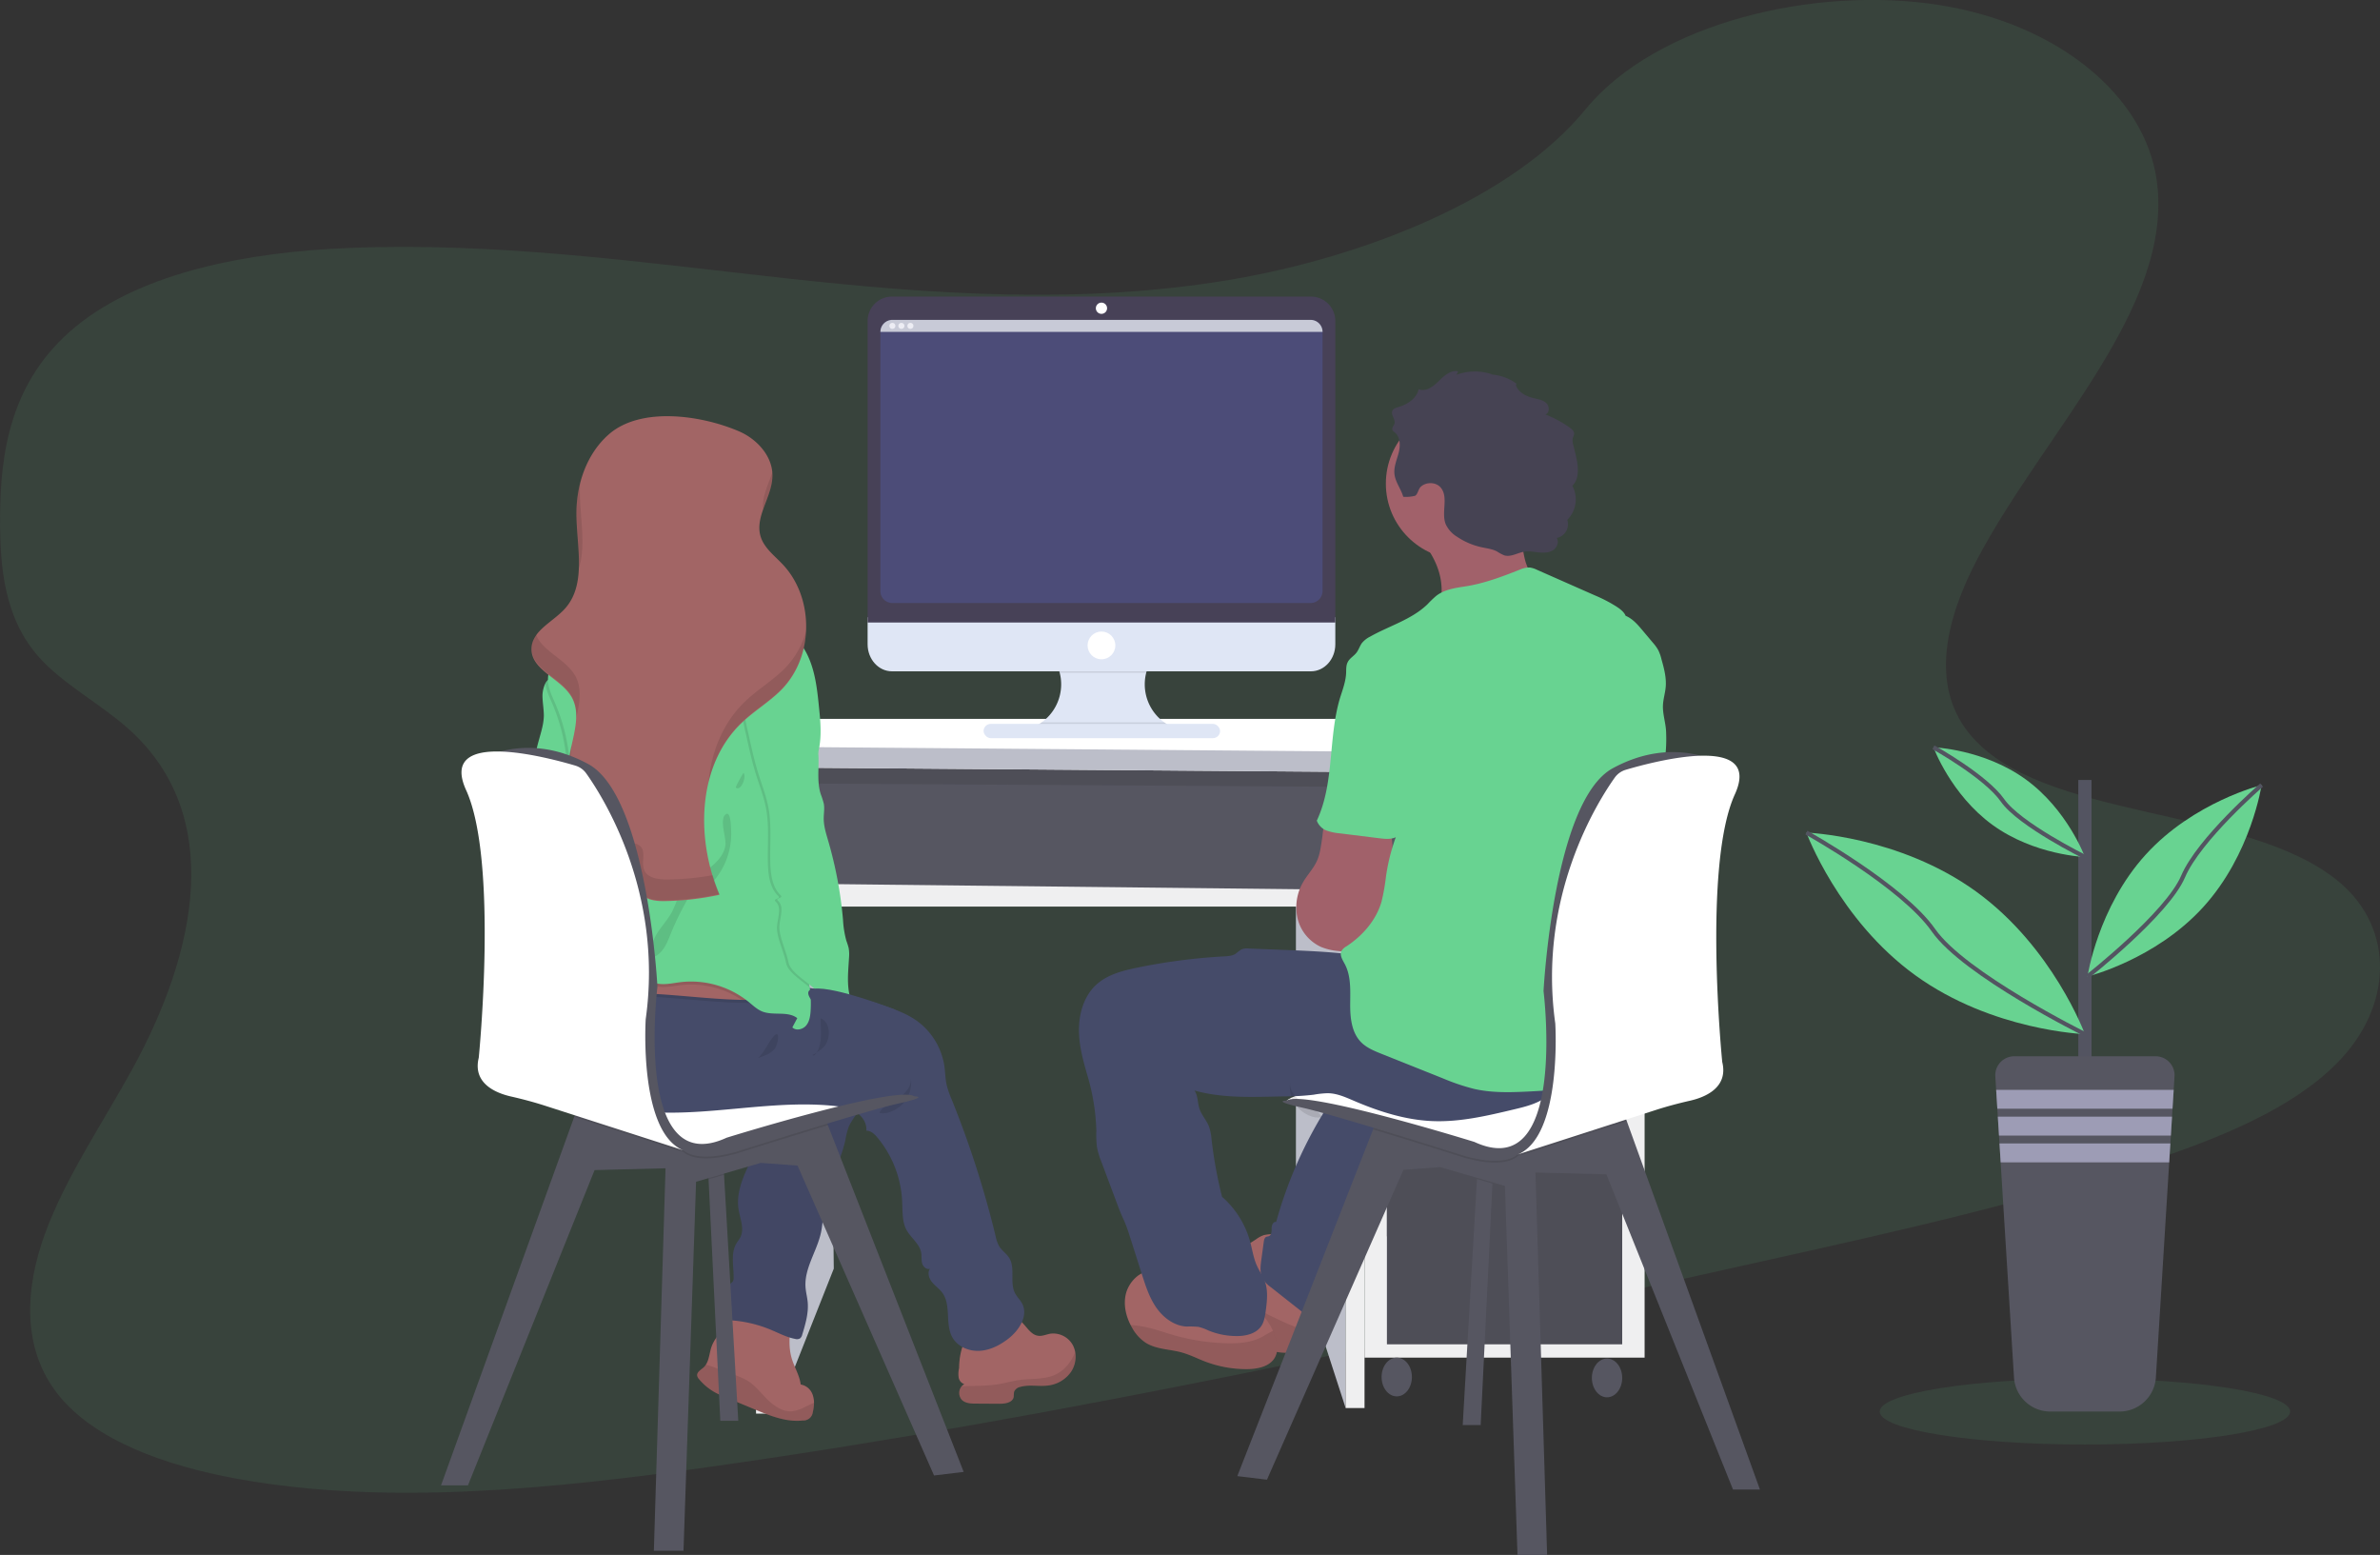 <svg data-name="Layer 1" xmlns="http://www.w3.org/2000/svg" width="1130.08" height="738.14"><rect width="100%" height="100%" fill="#333333" stroke="none"/><defs><linearGradient id="a" x1="421.41" y1="548.67" x2="423.73" y2="548.67" gradientUnits="userSpaceOnUse"><stop offset="0" stop-color="gray" stop-opacity=".25"/><stop offset=".54" stop-color="gray" stop-opacity=".12"/><stop offset="1" stop-color="gray" stop-opacity=".1"/></linearGradient></defs><path d="M584.48 132.75c-71.37 12.06-142.64 6.89-211.2-.63s-136.95-17.34-208.35-14.38c-45.93 1.9-97.08 11-129.15 37.45C4.91 180.63.1 214.96.04 245.95c-.08 23.31 1.94 47.43 18.46 66 11.48 12.88 29.15 22.11 42.46 34 46.31 41.3 32.23 106.33 1.84 161.62-14.26 25.94-31.7 51.45-41.41 78s-11 55 6.38 76.65c17.22 21.47 50.53 33.57 85.26 39.84 70.54 12.74 149.13 4.83 225.17-5.89 168.29-23.81 334.84-60.93 501.03-97.96 61.49-13.71 123.25-27.48 182.49-47.24 32.9-11 66.4-24.69 87.65-46 27-27 27.68-63.93 1.66-86-43.66-37-142.48-28.79-176.25-71.09-18.58-23.29-10.49-54.92 4.3-82.86 31.71-59.92 93-119.12 85.06-178.86-5.48-41-47.29-74.93-103.33-83.77-58.74-9.26-134.18 8.3-168 49.56-34.77 42.51-105.31 70.12-168.33 80.8z" fill="#68d391" opacity=".1"/><path fill="#565661" d="M360 359.24h283.43v65.63H360z"/><path opacity=".1" d="M360 359.24h283.43v65.63H360z"/><path fill="#bcbec9" d="M393.91 427.03l1.99 175.21-27.26 68.82-2.11-244.03h27.38z"/><path fill="#565661" d="M362.99 371.84l275.95 1.66v48.88H362.99v-50.54z"/><path fill="#bcbec9" d="M615.33 427.03l23.61 3.33V668.4l-23.61-72.81V427.03z"/><path fill="#efeff0" d="M647.91 361.87H780.9v282.6H647.91z"/><path fill="#565661" d="M658.55 369.72h111.71v217.23H658.55z"/><path opacity=".1" d="M658.55 369.72h111.71v217.23H658.55z"/><path fill="#565661" d="M658.55 374.17h111.71v48.21H658.55zM658.55 427.03h111.71v102.4H658.55zM658.55 535.75h111.71v102.4H658.55z"/><path opacity=".1" d="M658.55 535.75h111.71v102.4H658.55z"/><ellipse cx="663.21" cy="653.67" rx="7.2" ry="9.2" fill="#565661"/><ellipse cx="763.06" cy="654.11" rx="7.2" ry="9.2" fill="#565661"/><path fill="#efeff0" d="M359 671.06h9.64l-2.65-306.74h-14.64L359 671.06zM638.94 361.87V668.4h8.97V364.32l-8.97-2.45z"/><path fill="#efeff0" d="M366.46 419.38v10.98h272.48v-7.98l-272.48-3z"/><path fill="#fff" d="M384.93 341.26h345.44l50.2 16.62v9.64l-430.88-3.32v-9.81l35.24-13.13z"/><path fill="#bcbec9" d="M349.69 354.39l430.88 3.49v9.64l-430.88-3.32v-9.81z"/><path d="M423.68 549.64l-2-.3v-.25c-.06-.47-.13-.93-.2-1.4.82.65 1.6 1.3 2.32 1.95z" transform="translate(-34.96 -80.93)" fill="url(#a)"/><path d="M345.26 623.12c1.3-.3 2.62-.55 3.94-.73a47.42 47.42 0 0 1 26.62 3.92c-.84 6.18-1.67 12.57.11 18.54 1.24 4.2 3.73 8 4.26 12.38a7.3 7.3 0 0 1 5.75 5.08 11.05 11.05 0 0 1 .57 3.56 19 19 0 0 1-.56 4.44 4.48 4.48 0 0 1-4.8 4c-7.74.88-15.33-2.17-22.53-5.16l-14-5.82c-1.64-.68-3.29-1.37-4.86-2.21a26.63 26.63 0 0 1-7.79-6.37 3.55 3.55 0 0 1-.93-1.68c-.26-1.76 1.8-2.81 3.11-4a6.23 6.23 0 0 0 1-1.22c1.55-2.34 1.7-5.57 2.63-8.33 2.2-6.55 9-10.77 11.4-17.16.13-.35.25-.7.35-1.06" fill="#a26565"/><path d="M386.51 665.87a19 19 0 0 1-.56 4.44 4.48 4.48 0 0 1-4.8 4c-7.74.88-15.33-2.17-22.53-5.16l-14-5.82c-1.64-.68-3.29-1.37-4.86-2.21a26.63 26.63 0 0 1-7.79-6.37 3.55 3.55 0 0 1-.93-1.68c-.26-1.76 1.8-2.81 3.11-4a6.23 6.23 0 0 0 1-1.22c3.86.83 8.65 3.26 11.6 4.2a35.22 35.22 0 0 1 8.44 3.53c3.68 2.36 6.33 6 9.45 9s7.15 5.73 11.5 5.36a19 19 0 0 0 6.54-2.26z" opacity=".1"/><path d="M370.12 523.76a4.63 4.63 0 0 1-1.7 5c-1.31.81-3 .7-4.3 1.58-1.61 1.13-1.84 3.37-2.12 5.31-1 6.67-4.31 12.72-7.14 18.85s-5.22 12.82-4.18 19.48c.71 4.52 2.93 9.34.85 13.41-.51 1-1.27 1.89-1.85 2.86-2.85 4.76-1.23 10.79-1.34 16.33a3.23 3.23 0 0 1-.39 1.77 4.89 4.89 0 0 1-1.58 1.22 8.38 8.38 0 0 0-3.41 6.43 24.57 24.57 0 0 0 .9 7.46 4.44 4.44 0 0 0 1.23 2.6 4.6 4.6 0 0 0 2.69.76 59.84 59.84 0 0 1 18.26 4.44c3.79 1.58 7.47 3.56 11.5 4.32a3 3 0 0 0 2.36-.25 3.25 3.25 0 0 0 1-1.73c1.55-5.1 3.12-10.36 2.59-15.66-.23-2.28-.84-4.51-1-6.79-.7-9 5.39-17.12 7.32-26 .87-4 .87-8.14 1.49-12.18 1.68-11.07 7.78-21 10.13-31.95a34.73 34.73 0 0 1 1.52-6c1.75-4.24 5.8-7.68 5.89-12.27a4.78 4.78 0 0 0-.76-2.86 6.48 6.48 0 0 0-3.57-2 121.87 121.87 0 0 0-16.55-3.34 31.35 31.35 0 0 0-7.78-.54 22.9 22.9 0 0 0-9.52 3.36c-3.86 2.38-1.38 2.95-.54 6.39z" fill="#454b69"/><path d="M370.12 523.76a4.63 4.63 0 0 1-1.7 5c-1.31.81-3 .7-4.3 1.58-1.61 1.13-1.84 3.37-2.12 5.31-1 6.67-4.31 12.72-7.14 18.85s-5.22 12.82-4.18 19.48c.71 4.52 2.93 9.34.85 13.41-.51 1-1.27 1.89-1.85 2.86-2.85 4.76-1.23 10.79-1.34 16.33a3.23 3.23 0 0 1-.39 1.77 4.89 4.89 0 0 1-1.58 1.22 8.38 8.38 0 0 0-3.41 6.43 24.57 24.57 0 0 0 .9 7.46 4.44 4.44 0 0 0 1.23 2.6 4.6 4.6 0 0 0 2.69.76 59.84 59.84 0 0 1 18.26 4.44c3.79 1.58 7.47 3.56 11.5 4.32a3 3 0 0 0 2.36-.25 3.25 3.25 0 0 0 1-1.73c1.55-5.1 3.12-10.36 2.59-15.66-.23-2.28-.84-4.51-1-6.79-.7-9 5.39-17.12 7.32-26 .87-4 .87-8.14 1.49-12.18 1.68-11.07 7.78-21 10.13-31.95a34.73 34.73 0 0 1 1.52-6c1.75-4.24 5.8-7.68 5.89-12.27a4.78 4.78 0 0 0-.76-2.86 6.48 6.48 0 0 0-3.57-2 121.87 121.87 0 0 0-16.55-3.34 31.35 31.35 0 0 0-7.78-.54 22.9 22.9 0 0 0-9.52 3.36c-3.86 2.38-1.38 2.95-.54 6.39z" opacity=".05"/><path fill="#565661" d="M350.55 674.47h-8.53l-5.58-114.64-.39-6.52 7.25-2.55.49 6.93 6.76 116.78z"/><path opacity=".1" d="M343.79 557.69l-7.35 2.14-.39-6.52 7.25-2.55.49 6.93z"/><path fill="#565661" d="M457.58 698.72l-14.07 1.7-64.82-147.11-17.48-1.28-30.7 8.96-5.97 175.15h-14.07l5.54-181.55-33.69.86-60.12 149.66h-12.79l63.23-174.91 2.44-6.74 94.23-3.23 23.49 13.17.3.76 64.48 164.56z"/><path d="M393.1 534.16c-20.25 6.1-41.27 12.76-41.27 12.76s-19.17 6.69-27.29 0a12.27 12.27 0 0 0-3.39-1.87 16.7 16.7 0 0 0 3.39 1.87l-51.9-16.73 2.43-6.73 94.24-3.23 23.49 13.17z" opacity=".1"/><path d="M297.25 505.13l38.37-8.53s91.68 17.06 98.5 23.88c0 0-73.34 14.92-81.44 20s-56.29 10.7-55.43-35.35z" fill="#fff"/><path d="M280.75 409.24c-3 9.51-11.19 18.08-21.16 18.49a3.69 3.69 0 0 1-2.11-.38c-1.25-.78-1.28-2.61-.77-4s1.4-2.64 1.54-4.1a2.68 2.68 0 0 0-.06-.89c-.26-1.19-1.23-2.25-2.37-2a4 4 0 0 0 .85-5.31 12 12 0 0 1-1.22-1.64c-.83-1.7.46-3.61 1-5.43 1.11-4-1.71-8-1.94-12.17-.2-3.73 1.69-7.24 2.16-10.94.75-6-2.23-11.75-2.58-17.74-.24-4.18.79-8.32 1.94-12.35 1-3.6 2.13-7.24 2.2-11 0-2.73-.47-5.43-.6-8.15a14.19 14.19 0 0 1 1.31-7.24 5.79 5.79 0 0 1 3.29-2.81c3.28-1.1 5.43.61 5.91 3.72.8 5.29.34 10.69 1.39 16a75 75 0 0 0 4.39 14.49c1.77 4.22 3.92 8.3 5.28 12.67a69.8 69.8 0 0 1 2.19 11c1.34 9.99 2.39 20.27-.64 29.78z" fill="#68d391"/><path d="M508.51 651.28a15.51 15.51 0 0 1-10.93 6.44c-4.34.54-8.85-.55-13.06.64a4 4 0 0 0-3 2.31 24.54 24.54 0 0 0-.19 2.45c-.49 2.67-4 3.27-6.73 3.25l-11.26-.07c-2.34 0-4.93-.13-6.61-1.75a4.92 4.92 0 0 1-.1-6.48 4.07 4.07 0 0 1 1.26-1 4 4 0 0 1-2.7-3.21 11.94 11.94 0 0 1 .21-4.41c0-4.18 1-11.18 3.94-14.45 3.61-4.07 9.87-9.33 15.32-10.42a12 12 0 0 1 10.38 2.95c2.58 2.4 4.46 6.16 8 6.58 1.93.24 3.79-.67 5.7-1a10.61 10.61 0 0 1 10.81 5.71 11.26 11.26 0 0 1 1 3.13 13 13 0 0 1-2.04 9.33z" fill="#a26565"/><path d="M508.51 651.28a15.51 15.51 0 0 1-10.93 6.44c-4.34.54-8.85-.55-13.06.64a4 4 0 0 0-3 2.31 24.54 24.54 0 0 0-.19 2.45c-.49 2.67-4 3.27-6.73 3.25l-11.26-.07c-2.34 0-4.93-.13-6.61-1.75a4.92 4.92 0 0 1-.1-6.48c6.5-.27 12.89 0 19.37-1.34 2.63-.53 5.22-1.23 7.88-1.6 5.76-.82 11.89-.12 17.18-2.56 4.41-2 7.57-6.07 9.44-10.61a13 13 0 0 1-1.99 9.32z" opacity=".1"/><path d="M478.8 635.47c-4 3.1-8.69 5.52-13.73 5.78s-10.39-2-12.86-6.38c-3.61-6.43-.41-15.37-4.83-21.27-1.38-1.85-3.37-3.16-4.83-4.95s-2.3-4.48-1-6.38c-1.57.6-3.23-.92-3.69-2.54s-.17-3.36-.45-5c-.73-4.35-5-7.14-7.05-11s-1.77-8.87-2-13.44a51 51 0 0 0-11.8-30.35c-1.36-1.62-3.1-3.27-5.22-3.19.37-3.66-2.07-7.16-5.23-9s-6.92-2.46-10.58-2.82c-36.93-3.64-75.41 10.09-110.67-1.46-9.81-3.21-19.27-8.58-25.27-17a29.72 29.72 0 0 1-5.29-22.48v-.14c1.39-7.1 5.14-8.85 11.35-12.09a136.24 136.24 0 0 1 22.39-9.39c15-4.69 31.15-6.38 46.63-2.94 7.23 1.62 14.2 4.3 21.44 5.87 2.85.62 5.72 1.06 8.61 1.43 4.49.56 9 .93 13.52 1.45a204.53 204.53 0 0 1 42.46 9.55c5.13 1.74 10.26 3.73 14.67 6.88a32.5 32.5 0 0 1 13.04 21.46c.42 2.94.43 6 1.07 8.85a45 45 0 0 0 2.4 7 465.63 465.63 0 0 1 20.89 65 15.79 15.79 0 0 0 1.67 4.7c1.28 2.07 3.48 3.46 4.77 5.53 3 4.88.11 11.69 2.77 16.77.92 1.76 2.45 3.15 3.37 4.91 3 5.77-1.43 12.67-6.55 16.64z" fill="#454b69"/><path d="M427.7 520.57a16.5 16.5 0 0 0 3.63-4 7.46 7.46 0 0 0 1.1-5.17 14.79 14.79 0 0 1-3.89 12.72c-2.51 2.57-7.22 5.09-10.89 4.21.52-2.94 7.72-5.78 10.05-7.76zM365.22 470.73a6.71 6.71 0 0 1-4.44 4.58 18.5 18.5 0 0 1-6.59.77h-2c-26.24-.58-52.76-6.4-78.39-.85a56.76 56.76 0 0 0-9.06 2.67 40.9 40.9 0 0 0-10.41 6v-.14c1.39-7.1 5.14-8.85 11.35-12.09a136.24 136.24 0 0 1 22.36-9.3c15-4.69 31.15-6.38 46.63-2.94 7.23 1.62 14.2 4.3 21.44 5.87 2.85.62 5.72 1.06 8.61 1.43a6.91 6.91 0 0 1 .5 4z" opacity=".1"/><path d="M365.22 469.3a6.7 6.7 0 0 1-4.44 4.59 18.27 18.27 0 0 1-6.59.76h-2c-26.24-.58-52.76-6.4-78.39-.85a57.78 57.78 0 0 0-9.06 2.66 41.2 41.2 0 0 0-10.85 6.4q-1.15-3.16-2.29-6.33c-.92-2.52 2-3.08 2.56-5.34.37-1.53-.26-3.27-.58-4.9a8.55 8.55 0 0 1-.16-1.21c-.18-3.61 1.11-5.69 4.07-7.64 8.78-5.8 19.49-9.78 29.51-12.77a73 73 0 0 1 16.4-3.18c7.88-.46 15.75 1 23.42 2.85 9.43 2.33 18.76 5.41 27.12 10.34 4.1 2.39 8.1 5.39 10.31 9.65a7.6 7.6 0 0 1 .97 4.97z" fill="#a26565"/><path d="M280.75 409.24c-3 9.51-11.19 18.08-21.16 18.49a3.69 3.69 0 0 1-2.11-.38c-1.25-.78-1.28-2.61-.77-4s1.4-2.64 1.54-4.1a2.68 2.68 0 0 0-.06-.89c5.29-7.46 10.42-15 12.45-23.83a12.74 12.74 0 0 0 .37-4.67c-.27-1.8-1.18-3.43-1.68-5.17-.88-3.08-.47-6.34-.22-9.53a88 88 0 0 0-6.84-41.09c-1.35-3.12-2.89-6.28-3.36-9.61a5.79 5.79 0 0 1 3.29-2.81c3.28-1.1 5.43.61 5.91 3.72.8 5.29.34 10.69 1.39 16a75 75 0 0 0 4.39 14.49c1.77 4.22 3.92 8.3 5.28 12.67a69.8 69.8 0 0 1 2.19 11c1.37 9.92 2.42 20.2-.61 29.71zM365.22 469.3a6.7 6.7 0 0 1-4.44 4.59 18.27 18.27 0 0 1-6.59.76h-2a43.57 43.57 0 0 0-29-7c-3.26.39-6.52 1.15-9.78.85-6.59-.6-11.93-5.34-17.8-8.37a37.38 37.38 0 0 0-41.43 5.62l-.57.5a8.55 8.55 0 0 1-.16-1.21c-.18-3.61 1.11-5.69 4.07-7.64 8.78-5.8 19.49-9.78 29.51-12.77a73 73 0 0 1 16.4-3.18c7.88-.46 15.75 1 23.42 2.85 9.43 2.33 18.76 5.41 27.12 10.34 4.07 2.43 8.07 5.43 10.28 9.69a7.6 7.6 0 0 1 .97 4.97z" opacity=".1"/><path d="M387.65 359.76l-.14.36c-2.24 5.81-6.36 10.72-9 16.38-3.33 7.17-4.15 15.21-4.89 23.09-.64 6.75-1.27 13.54-.76 20.31 1.28 16.68 9.43 32.5 11.61 48.86a54.31 54.31 0 0 1 .41 11.41c-.18 2.41-.62 5-2.22 6.78s-4.71 2.48-6.43.77c.77-1.47 1.55-2.93 2.33-4.4-4.57-3.55-11.45-1-16.79-3.22-2.35-1-4.23-2.8-6.2-4.41a43.48 43.48 0 0 0-32.39-9.46c-3.26.4-6.52 1.16-9.78.86-6.59-.61-11.93-5.34-17.8-8.37a37.4 37.4 0 0 0-41.43 5.61c-1.4 1.3-3.28 2.82-5 2a4.16 4.16 0 0 1-1.55-1.69c-6.55-11.19-1.73-25.62 5.27-36.52s16.27-20.95 19.15-33.58a12.53 12.53 0 0 0 .37-4.67c-.27-1.8-1.18-3.43-1.68-5.17-.88-3.08-.47-6.34-.22-9.53a88 88 0 0 0-6.82-41.1c-1.6-3.73-3.5-7.51-3.5-11.56 0-6.38 4.57-11.67 8.35-16.8 4.35-5.9 8-12.43 13.51-17.28 5.22-4.61 12.78-7.43 19.24-5.09a119.94 119.94 0 0 1 33.56-3.27c3.9.18 7.93.59 11.35 2.48 3.66 2 6.29 5.56 9.89 7.69 2.63 1.57 5.66 2.31 8.52 3.41a35.21 35.21 0 0 1 18.36 16.42c4 7.75 5 16.66 5.88 25.34.84 8.17 1.64 16.66-1.2 24.35z" fill="#68d391"/><path d="M372.86 419.9c1.28 16.68 9.43 32.5 11.61 48.86-4.36-3.69-10.43-7.4-11.24-11.69-.9-4.64-3.78-10.72-4.26-15.41s2.81-10.42-.64-13.64c-1.68-1.57 2.79-1.13 1.15-2.74-3.69-3.59-4.6-9.12-4.83-14.25-.39-9.08.76-18.26-.91-27.19-1-5.51-3.09-10.76-4.76-16.11-1.94-6.23-3.34-12.61-4.74-19a133.12 133.12 0 0 1-3-17.26c-.43-5-.23-10.3 2-14.86s6.74-8.26 11.8-8.19c16.92.22 14 23.16 17.72 33.76 1.49 4.22 3.5 8.3 4.31 12.7a33.66 33.66 0 0 1 .48 5.22c-2.24 5.81-6.36 10.72-9 16.38-3.33 7.17-4.15 15.21-4.89 23.09-.68 6.77-1.31 13.56-.8 20.33z" opacity=".1"/><path d="M383.86 341.92c1.49 4.22 3.5 8.3 4.31 12.7 1.35 7.37-.74 15.2 1.53 22.34a38.92 38.92 0 0 1 1.48 4.67c.39 2.27-.06 4.59-.06 6.9 0 3.72 1.17 7.32 2.21 10.89a194.63 194.63 0 0 1 6.95 37.16 46.59 46.59 0 0 0 1.59 10 33.21 33.21 0 0 1 1.08 3.38 17.48 17.48 0 0 1 .19 4.63c-.27 4.9-.82 9.82-.27 14.7s2.33 9.83 6 13.1c-3.28.71-6.75 1.42-9.95.37-4.5-1.47-7.2-6-9.49-10.12-2.9-5.26-13.92-10-15.06-15.91-.89-4.63-3.77-10.71-4.25-15.41s2.8-10.41-.65-13.63c-1.67-1.57 2.8-1.14 1.15-2.74-3.68-3.59-4.59-9.12-4.82-14.26-.39-9.07.75-18.25-.91-27.18-1-5.51-3.09-10.76-4.76-16.12-1.94-6.22-3.34-12.6-4.74-19a131.73 131.73 0 0 1-3-17.26c-.43-5-.24-10.31 2-14.87s6.75-8.25 11.8-8.19c16.85.3 13.95 23.25 17.67 33.85z" fill="#68d391"/><path d="M335.64 345.83c1.58 1.85 3.61 3.88 6 3.52a1.3 1.3 0 0 1-1.77.42 3.8 3.8 0 0 1-1.33-1.53l-3.42-5.77c-.45-.75-3.55-5.12-4.31-2.6-.3 1.07 4.06 5.06 4.83 5.96zM333.8 360.22a7.62 7.62 0 0 0-2.23-5 12.5 12.5 0 0 0-4.13-2.49c-3.75-1.54-8.19-2.78-12.26-2.58 1.48 2.16 6.23 3.45 8.61 4.67q5.06 2.61 10.01 5.4zM344.45 401.18c-.69 5.12-4.88 9-9.12 12s-9 5.58-11.77 9.92c-1.92 3-2.78 6.48-4.41 9.61-1.8 3.45-4.49 6.35-6.64 9.59s-3.83 7.11-3.17 10.95a1.29 1.29 0 0 0 .46.92 1.31 1.31 0 0 0 1.27-.14c4.36-2.28 6.08-7.49 7.91-12a138.65 138.65 0 0 1 6.48-13.32c1.08-2 2.27-4.18 4.28-5.29a37.55 37.55 0 0 1 4.22-1.47 14.19 14.19 0 0 0 5.21-4.09 34.34 34.34 0 0 0 8-23.31c-.06-1.79-.16-10.41-2.85-7.75s.59 10.9.13 14.38z" opacity=".1"/><path d="M351.04 204.81c8.6 3.75 16 12 15.73 21.35-.23 9.82-8.45 19.07-5.62 28.48 1.64 5.46 6.58 9.12 10.49 13.27 14.89 15.76 14.86 43.27-.08 59-5.72 6-13.07 10.27-19.12 16-21.33 20.1-22.24 54.87-10.82 81.86a133.14 133.14 0 0 1-26.62 3c-4.19 0-9.32-.71-10.84-4.62-1.4-3.61 1-8.49-1.76-11.16-1.3-1.25-3.25-1.42-5-1.71-11.26-1.82-20.5-10.81-24.72-21.4s-4-22.51-1.58-33.65c1.72-8.05 4.41-16.91.42-24.11-5-9.06-19.38-12.88-19.16-23.24.18-8.49 10.19-12.62 15.87-18.93 10.48-11.62 5.49-29.65 5.47-45.31 0-13.78 4.82-28 15.08-37.18 15.26-13.77 44.65-9.3 62.26-1.65z" fill="#a26565"/><g opacity=".1"><path d="M273.16 320.85c-4.39-7.92-15.92-11.84-18.6-19.63a11.09 11.09 0 0 0-2.16 6.26c-.22 10.36 14.14 14.18 19.16 23.25a18.89 18.89 0 0 1 2 10.42c1.58-6.96 2.97-14.22-.4-20.3zM362.3 241.82c1.8-5.25 4.41-10.55 4.54-16a15 15 0 0 0-.05-1.77c-2.01 6.02-5.09 11.86-4.49 17.77zM274.88 269.79c3.44-10.87.47-24.35.46-36.41 0-1.46.06-2.93.17-4.39a57.74 57.74 0 0 0-1.78 14.26c.02 8.61 1.53 17.95 1.15 26.54zM373.23 316.68c-5.72 6-13.07 10.27-19.12 16-10.8 10.17-16.35 24.1-17.74 38.87 2.58-11 7.79-21.13 16.14-29 6-5.7 13.4-9.95 19.12-16a42.49 42.49 0 0 0 11.15-27.06 40.61 40.61 0 0 1-9.55 17.19zM316.67 417.51c-4.19 0-9.32-.72-10.84-4.63-1.4-3.6 1-8.48-1.76-11.16-1.3-1.25-3.26-1.42-5-1.71-11.25-1.81-20.49-10.81-24.71-21.39-3.11-7.82-3.78-16.35-3-24.77-.08.33-.15.66-.22 1-2.38 11.14-2.63 23.07 1.58 33.66s13.46 19.58 24.71 21.39c1.78.29 3.74.47 5 1.71 2.79 2.68.36 7.56 1.76 11.16 1.52 3.91 6.65 4.68 10.84 4.63a133.23 133.23 0 0 0 26.62-3 89.38 89.38 0 0 1-3.23-8.93 132.74 132.74 0 0 1-21.75 2.04z"/></g><path d="M349.42 373.9c2.47 1.86 5.15-5.23 3.62-7-.41.46-4 6.74-3.62 7zM359.95 502.24c2.91-1 6-2 7.9-4.4 1.57-1.93 2.86-9.59-.46-5.92-2.82 3.15-4.15 7.3-7.44 10.32zM389.58 494.21c-.35 2.36-1 4.81-2.67 6.51-.31.32-1 .52-1.09.09a25.29 25.29 0 0 0 5.16-3.64c3.38-3.35 3.84-11.6-1.31-13.79-.05 3.62.46 7.15-.09 10.83z" opacity=".1"/><path d="M425.15 479.34s-28.38-11.15-38.64-10 11.62 17.32 11.62 17.32l13.08 8.82s8-3 8.53-3.23 5.41-12.91 5.41-12.91z" fill="#454b69"/><path d="M229.88 359.72s21.32-12.36 49.46 3 32.83 105.75 32.83 105.75-11.51 92.09 32.87 71.6c0 0 81-25.15 89.11-19.61 0 0 7.68 0-7.67 3.41s-74.65 22.2-74.65 22.2-19.17 6.7-27.29 0-31.13.86-34.12-45.2a801 801 0 0 0-10.66-86.56l-7.91-23.45z" fill="#565661"/><path d="M227.32 502.14s9.38-93.38-6-127.07c-13.38-29.36 38.36-15.63 51.86-11.63a9.83 9.83 0 0 1 5.18 3.7c8 11.25 36.7 56.34 28.24 116.67 0 0-3.41 53.73 17.91 62.25l-65.69-21.16c-5.33-1.72-10.74-3.15-16.2-4.39-6.96-1.58-18.3-6.07-15.3-18.37z" fill="#fff"/><path fill="#565661" d="M694.53 676.47h8.53l5.59-114.64.38-6.52-7.25-2.55-.48 6.93-6.77 116.78z"/><path opacity=".1" d="M701.3 559.69l7.35 2.14.38-6.52-7.25-2.55-.48 6.93z"/><path d="M623.31 632.2a19.23 19.23 0 0 1-1.2 4.58 8.09 8.09 0 0 1-3.65 4.56 9.64 9.64 0 0 1-3.69.73c-4.71.28-9.69.21-13.74-2.19a25 25 0 0 1-4.71-3.93 214.9 214.9 0 0 1-24.72-29.4c-1.23-1.77-2.5-3.86-1.95-6a93.21 93.21 0 0 0 26.77-12.25 12.92 12.92 0 0 1 3.76-2 20.43 20.43 0 0 1 7.06-.26c2.27.37 2.37.44 3.24 3 1.44 4.33 1.2 9 2.82 13.33a41.3 41.3 0 0 0 3.74 6.84c4.18 6.99 7.39 15.24 6.27 22.99z" fill="#a26565"/><path d="M623.31 632.2a19.23 19.23 0 0 1-1.2 4.58 8.09 8.09 0 0 1-3.65 4.56 9.64 9.64 0 0 1-3.69.73c-4.71.28-9.69.21-13.74-2.19a25 25 0 0 1-4.71-3.93 214.9 214.9 0 0 1-24.72-29.4c-1.23-1.77-2.5-3.86-1.95-6a92.81 92.81 0 0 0 9.16-3.06l.15.11c3.07 2.19 5.3 5.33 7.47 8.41l7 9.85a29 29 0 0 0 4.39 5.3 29.38 29.38 0 0 0 6.79 4.08c3.29 1.59 6.58 3.18 10 4.46 2.21.89 5.95 1.24 8.7 2.5z" opacity=".1"/><path d="M629.77 525.41a30.1 30.1 0 0 1-2.5 4.77 204.16 204.16 0 0 0-21.32 49.89c-1.38-.31-2.16 1.57-2.15 3s0 3.23-1.32 3.75c-.39.15-.83.15-1.21.32-.84.38-1.08 1.45-1.2 2.37l-1.18 8.66c-.41 3-.77 6.25.7 8.9a14.23 14.23 0 0 0 3.87 4l19.52 15.4c.8.63 1.79 1.3 2.75.95 2.19-.8.25-4.72 2-6.31 1.16-1.09 3-.27 4.61-.4 2.1-.16 3.69-2.09 4.22-4.12a19.59 19.59 0 0 0 .11-6.26 5.68 5.68 0 0 1 .32-2.81 6.82 6.82 0 0 1 2.39-2.29 25.66 25.66 0 0 0 10.51-21.64 12 12 0 0 1 .14-3.83 10.09 10.09 0 0 1 1.81-3.16c7.09-9.59 13-20 18.87-30.39 3.38-6 6.82-12.09 8-18.85a1.75 1.75 0 0 0-1.44-2.4 68 68 0 0 0-8.94-2.14c-9.19-1.86-18.06-4.73-27-7.49s-8.87 2.86-11.56 10.08z" fill="#454b69"/><path fill="#565661" d="M587.5 700.72l14.08 1.7 64.81-147.11 17.48-1.28 30.71 8.96 5.96 175.15h14.07l-5.54-181.55 33.69.86 60.12 149.66h12.79L772.44 532.2l-2.43-6.74-94.24-3.23-23.49 13.17-.3.76-64.48 164.56z"/><path d="M651.98 536.16c20.25 6.1 41.27 12.76 41.27 12.76s19.17 6.69 27.29 0a12.27 12.27 0 0 1 3.39-1.87 16.7 16.7 0 0 1-3.39 1.87l51.9-16.73-2.4-6.73-94.24-3.23-23.49 13.17z" opacity=".1"/><path d="M747.83 507.13l-38.37-8.53s-91.68 17.06-98.5 23.88c0 0 73.34 14.92 81.44 20s56.29 10.7 55.43-35.35z" fill="#fff"/><path d="M605.45 644.21c-2.31 4.4-8 5.64-13 5.71a54.89 54.89 0 0 1-20.32-3.63c-3.7-1.42-7.25-3.25-11.07-4.29-5.69-1.56-12-1.43-17-4.56a20 20 0 0 1-6.39-6.93c-.29-.49-.57-1-.83-1.52-2.39-4.65-3.5-10.06-2.17-15.08s6.16-10.55 11.76-10.47c6.65.1 14.58 3.25 21 4.88 8 2 16 4.31 23.07 8.54 5.92 3.56 11.15 8.67 13.94 14.91a25.27 25.27 0 0 1 1.32 3.72c.87 2.88 1.07 6.09-.31 8.72z" fill="#a26565"/><path d="M605.45 644.21c-2.31 4.4-8 5.64-13 5.71a54.89 54.89 0 0 1-20.32-3.63c-3.7-1.42-7.25-3.25-11.07-4.29-5.69-1.56-12-1.43-17-4.56a20 20 0 0 1-6.39-6.93c-.29-.49-.57-1-.83-1.52 1 .08 1.92.18 2.42.23 6.14.59 12 2.83 17.86 4.52a100.32 100.32 0 0 0 25 3.9c6 .17 12.26-.27 17.5-3.2a45.91 45.91 0 0 1 4.86-2.67 25.27 25.27 0 0 1 1.32 3.72c.83 2.88 1.03 6.09-.35 8.72z" opacity=".1"/><path d="M648.42 454.07c-13-2.13-26.24-2.65-39.42-3.17l-16.12-.64a7.31 7.31 0 0 0-3.39.41 22.09 22.09 0 0 0-2.65 2c-1.62 1.1-3.69 1.22-5.64 1.33a280.77 280.77 0 0 0-41.16 5.34c-7 1.43-14.27 3.3-19.53 8.13-5.56 5.11-8 12.9-8.19 20.44s1.79 14.95 3.88 22.19a101.09 101.09 0 0 1 4.37 26.86 50.25 50.25 0 0 0 .29 7.57 36.22 36.22 0 0 0 2.11 7l7.36 19.65c.65 1.72 1.29 3.43 2 5.11s1.39 3 2 4.58c.9 2.16 1.61 4.4 2.32 6.63l4.9 15.39.64 2c1.77 5.54 3.58 11.18 6.92 15.94s8.51 8.6 14.32 8.89a43.86 43.86 0 0 1 5.62.15 22.72 22.72 0 0 1 4.61 1.67 35.17 35.17 0 0 0 13.77 2.69c4.35 0 9.18-1.21 11.54-4.87 1.3-2 1.64-4.46 2-6.82.63-4.74 1.24-9.69-.37-14.19-1-2.69-2.68-5-3.84-7.65-1.62-3.61-2.15-7.6-3.2-11.41a43.58 43.58 0 0 0-13.3-21.16 208.58 208.58 0 0 1-5-27.38 24.09 24.09 0 0 0-1.21-6c-1.17-3-3.54-5.43-4.53-8.49-.93-2.84-.65-6.12-2.34-8.57 14.07 3.87 28 3 42.61 2.77a116.42 116.42 0 0 0 14-.8 44 44 0 0 1 6.56-.7c4.52 0 8.76 2 12.91 3.76 11.73 5 24.09 8.93 36.83 9.47 13.15.55 26.15-2.54 39-5.6 5.65-1.35 11.52-2.81 16-6.52s7-10.4 4.24-15.49c-2.1-3.83-6.45-5.71-10.51-7.31-11.24-4.44-22.54-8.77-33.37-14.14-16.54-8.06-28.91-26.06-47.03-29.06z" fill="#454b69"/><path d="M625.24 408.83c-1.57 3.4-4.21 6.18-6.16 9.38a23.77 23.77 0 0 0-3 17.65 20.08 20.08 0 0 0 11.25 13.69 28.23 28.23 0 0 0 7.8 1.88c3.52.43 7.27.52 10.38-1.18a15.16 15.16 0 0 0 5.53-5.78c2.69-4.5 4.22-9.57 5.62-14.62 2.59-9.32 4.8-18.88 4.48-28.55-.11-3.33-.77-7.08-3.53-9a11.87 11.87 0 0 0-4.64-1.52l-13.19-2.36c-2.55-.46-7-2.33-9.21-.49s-2.38 7.28-2.76 9.83c-.6 3.77-.97 7.6-2.57 11.07zM785.57 370.15l-3.45 28.92a133 133 0 0 0-1.23 15.56c0 2.9.09 6.12-1.83 8.29a7.56 7.56 0 0 1-3.44 2.07c-4.19 1.3-8.76.14-12.76-1.65-2.34-1-4.73-2.45-5.79-4.78a11.88 11.88 0 0 1-.75-5.07c0-17.25 1.63-35.24 10.64-49.94a10.89 10.89 0 0 1 3.17-3.66c2.5-1.6 5.77-1.15 8.6-.28 1.74.53 6.44 1.12 7.55 2.67s-.47 5.88-.71 7.87z" fill="#a1616a"/><circle cx="694.04" cy="229.57" r="36" fill="#a1616a"/><path d="M684.41 283.22a18.57 18.57 0 0 1-2.23 8q27.57-4.2 55-9.36a25.83 25.83 0 0 1-12.76-15 42.36 42.36 0 0 1-1.62-10.69 123.57 123.57 0 0 1 .33-17.21c-6.4.67-12.46 3.07-18.56 5.13a183 183 0 0 1-18.69 5.23c-3.05.68-6.12 1.26-9.2 1.8-3.6.64-5.33.63-2.83 3.79 6.71 8.44 11.5 17.02 10.56 28.31z" fill="#a1616a"/><path d="M695.47 278.41c-4.75.71-9.73 1.51-13.52 4.45a51 51 0 0 0-4.11 3.95c-7.53 7.31-18.16 10.25-27.3 15.41a12 12 0 0 0-3.88 3.05c-1 1.39-1.51 3.16-2.56 4.54-1.22 1.6-3.15 2.6-4.1 4.37s-.74 3.65-.84 5.53c-.23 4.13-1.79 8.05-3 12-5.55 18.91-2.51 40-10.91 57.86a8.13 8.13 0 0 0 4.42 4.62 25.1 25.1 0 0 0 6.56 1.41l18.61 2.31c2.66.33 5.48.64 7.91-.47a92.94 92.94 0 0 0-4.69 18.93 94.28 94.28 0 0 1-2.1 11.72c-2.56 8.8-9 16.13-16.63 21.14a6.15 6.15 0 0 0-2.35 2.17c-1 2 .48 4.24 1.53 6.2 3.05 5.68 2.63 12.5 2.59 18.94s.61 13.51 5.11 18.13c2.66 2.73 6.3 4.21 9.84 5.62l29.11 11.63a101.45 101.45 0 0 0 14.82 5c7.67 1.75 15.64 1.68 23.51 1.34q7.8-.33 15.58-1a12.12 12.12 0 0 0 5.89-1.55 11 11 0 0 0 3.45-4.68c4.05-8.81 5.41-19.09 11.69-26.47 4.31-5.07 11-9.12 11.49-15.75.23-3.3-1.24-6.51-1.26-9.82 0-4.07 2.13-7.94 2-12-.27-6.61-6.5-11.65-7.49-18.19-2.52-16.58 5.9-33.14 11.07-49.09.93-2.85 2.13-6 4.87-7.22s6.6-.58 7.58-3.28c2.47-6.78 3.06-14.73 2.74-21.94-.18-4.17-1.66-8.25-1.49-12.43.12-2.94 1.06-5.8 1.31-8.73.38-4.43-.79-8.83-2-13.11a20.54 20.54 0 0 0-1.56-4.42 21 21 0 0 0-2.6-3.57l-4.87-5.79c-2.28-2.71-4.69-5.52-8-6.89-1.07-2.65-4.49-4.48-6.94-5.94a71.12 71.12 0 0 0-7.64-3.75l-27.54-12.16a11.28 11.28 0 0 0-3.27-1.06 10.59 10.59 0 0 0-4.86 1c-8.4 3.33-17.17 6.65-26.17 7.99z" fill="#68d391"/><path d="M666.3 235.83c-1.06-3.73-3.77-6.95-4.18-10.81-.37-3.43 1.14-6.75 2-10.09s.83-7.42-1.82-9.64c-.44-.38-1-.72-1.16-1.28-.32-1 .69-1.91 1-2.92.57-2-1.9-4.21-1-6.13.51-1.05 1.79-1.42 2.91-1.75 4.28-1.27 8.62-4.09 9.55-8.46 3.35 1.4 6.92-1.23 9.49-3.78s5.73-5.46 9.27-4.69l-.79 1.61a25.6 25.6 0 0 1 16.93-.19h-1.68a23.22 23.22 0 0 1 13.39 4.53c-.43 0-.47.64-.3 1 1.4 3.27 5 5 8.47 5.81 2.09.5 4.36.86 5.89 2.36s1.56 4.63-.46 5.35a52.6 52.6 0 0 1 11.61 6.3c1 .73 2.13 1.72 2 3a9.76 9.76 0 0 1-.62 1.87 6.47 6.47 0 0 0 .21 3.2l1.11 4.58c1.22 5.09 2.18 11.22-1.53 14.91a13.69 13.69 0 0 1-2.41 16.16 6.66 6.66 0 0 1-5 8.61c1.23 1.92.1 4.66-1.84 5.86s-4.38 1.21-6.64 1-4.55-.72-6.81-.38c-3.29.51-6.51 2.75-9.68 1.75a21.73 21.73 0 0 1-3.39-1.82c-2.22-1.19-4.8-1.46-7.26-2a33.54 33.54 0 0 1-11.73-5 13.75 13.75 0 0 1-5.39-6c-2.2-5.56 1.5-12.85-2.39-17.38-2.28-2.64-6.8-2.68-9.35-.42-1.27 1.13-1.44 3.51-2.76 4.36a17.45 17.45 0 0 1-5.64.48z" fill="#464353"/><path d="M617.38 522.57a16.5 16.5 0 0 1-3.63-4 7.46 7.46 0 0 1-1.1-5.17 14.79 14.79 0 0 0 3.89 12.72c2.51 2.57 7.22 5.09 10.89 4.21-.52-2.94-7.72-5.78-10.05-7.76z" opacity=".1"/><path d="M815.2 361.72s-21.32-12.36-49.46 3-32.83 105.75-32.83 105.75 11.51 92.09-32.87 71.6c0 0-81-25.15-89.11-19.61 0 0-7.68 0 7.67 3.41s74.65 22.2 74.65 22.2 19.17 6.7 27.29 0 31.13.86 34.12-45.2a801 801 0 0 1 10.66-86.56l7.91-23.45z" fill="#565661"/><path d="M817.76 504.14s-9.38-93.38 6-127.07c13.38-29.36-38.36-15.63-51.86-11.63a9.83 9.83 0 0 0-5.18 3.7c-8 11.25-36.7 56.34-28.24 116.67 0 0 3.41 53.73-17.91 62.25l65.69-21.16c5.33-1.72 10.74-3.15 16.2-4.39 6.96-1.58 18.3-6.07 15.3-18.37z" fill="#fff"/><ellipse cx="989.97" cy="670.07" rx="97.44" ry="15.65" fill="#68d391" opacity=".1"/><path fill="#535461" d="M986.83 370.26h6.27v141.17h-6.27z"/><path d="M1032.51 511l-.39 6.36-.56 9-.23 3.74-.55 9-.24 3.74-.56 9-6.32 102.07a17.3 17.3 0 0 1-17.26 16.16h-32.87a17.28 17.28 0 0 1-17.24-16.22l-6.34-102.08-.55-9-.23-3.74-.57-9-.23-3.74-.55-9-.4-6.36a9 9 0 0 1 8.94-9.51h67.22a9 9 0 0 1 8.93 9.58z" fill="#565661"/><path fill="#9d9cb5" d="M1032.12 517.36l-.56 8.97h-83.18l-.56-8.97h84.3zM1031.33 530.08l-.55 8.98h-81.61l-.56-8.98h82.72zM1030.54 542.8l-.56 8.97h-80.02l-.56-8.97h81.14z"/><path d="M938.24 423.17c36.52 26.42 51.73 67.74 51.73 67.74s-44-1.51-80.53-27.93-51.72-67.73-51.72-67.73 44.01 1.51 80.52 27.92z" fill="#68d391"/><path d="M857.72 395.25s45.67 25.35 60.33 46.34 71.92 49.32 71.92 49.32" fill="none" stroke="#535461" stroke-miterlimit="10" stroke-width="2"/><path d="M961.81 369.95c19.88 14.37 28.16 36.87 28.16 36.87s-24-.83-43.83-15.2-28.1-36.87-28.1-36.87 23.9.82 43.77 15.2z" fill="#68d391"/><path d="M918.04 354.75s24.86 13.8 32.83 25.22 39.15 26.85 39.15 26.85" fill="none" stroke="#535461" stroke-miterlimit="10" stroke-width="2"/><path d="M1018.85 405.67c-22.83 25.09-27.66 57.88-27.66 57.88s32.19-7.9 55-33 27.66-57.88 27.66-57.88-32.17 7.91-55 33z" fill="#68d391"/><path d="M1073.87 372.68s-29.74 25.72-37.3 43.44-45.38 47.43-45.38 47.43" fill="none" stroke="#535461" stroke-miterlimit="10" stroke-width="2"/><path d="M556.98 345.27v2.28h-67.61v-1.85a22.72 22.72 0 0 0 5.22-2.78 22.21 22.21 0 0 0 9.28-18.06 21.92 21.92 0 0 0-.69-5.47 22.23 22.23 0 0 0-12.28-14.73h65.62a22.23 22.23 0 0 0-12.28 14.73 21.92 21.92 0 0 0-.68 5.47 22.2 22.2 0 0 0 9.27 18.06 22.87 22.87 0 0 0 4.15 2.35z" fill="#dfe6f5"/><path d="M556.52 304.66a22.23 22.23 0 0 0-12.28 14.73h-41.06a22.23 22.23 0 0 0-12.28-14.73z" opacity=".1"/><path d="M411.96 293.01v12.84c0 7.08 5.18 12.83 11.58 12.83h198.91c6.4 0 11.59-5.75 11.59-12.83v-12.84z" fill="#dfe6f5"/><path d="M556.98 345.27v2.28h-67.61v-1.85a22.72 22.72 0 0 0 5.22-2.78h58.24a22.87 22.87 0 0 0 4.15 2.35z" opacity=".1"/><rect x="467.03" y="343.63" width="112.29" height="6.77" rx="3.39" fill="#dfe6f5"/><path d="M634.04 152.38a11.58 11.58 0 0 0-11.59-11.58H423.54a11.57 11.57 0 0 0-11.58 11.58v143.13h222.08z" fill="#474157"/><path d="M627.98 157.55v123a5.7 5.7 0 0 1-5.7 5.71H423.72a5.7 5.7 0 0 1-5.7-5.71v-123a5.62 5.62 0 0 1 .76-2.85 5.7 5.7 0 0 1 4.94-2.85h198.56a5.7 5.7 0 0 1 5.7 5.7z" fill="#4c4c78"/><circle cx="523" cy="146.32" r="2.67" fill="#fff"/><circle cx="523" cy="306.38" r="6.59" fill="#fff"/><path d="M627.98 157.55H418.04a5.7 5.7 0 0 1 5.7-5.7h198.54a5.7 5.7 0 0 1 5.7 5.7z" fill="#c8cad7"/><circle cx="423.72" cy="154.7" r="1.43" fill="#ededf4"/><circle cx="428" cy="154.7" r="1.43" fill="#ededf4"/><circle cx="432.28" cy="154.7" r="1.43" fill="#ededf4"/></svg>